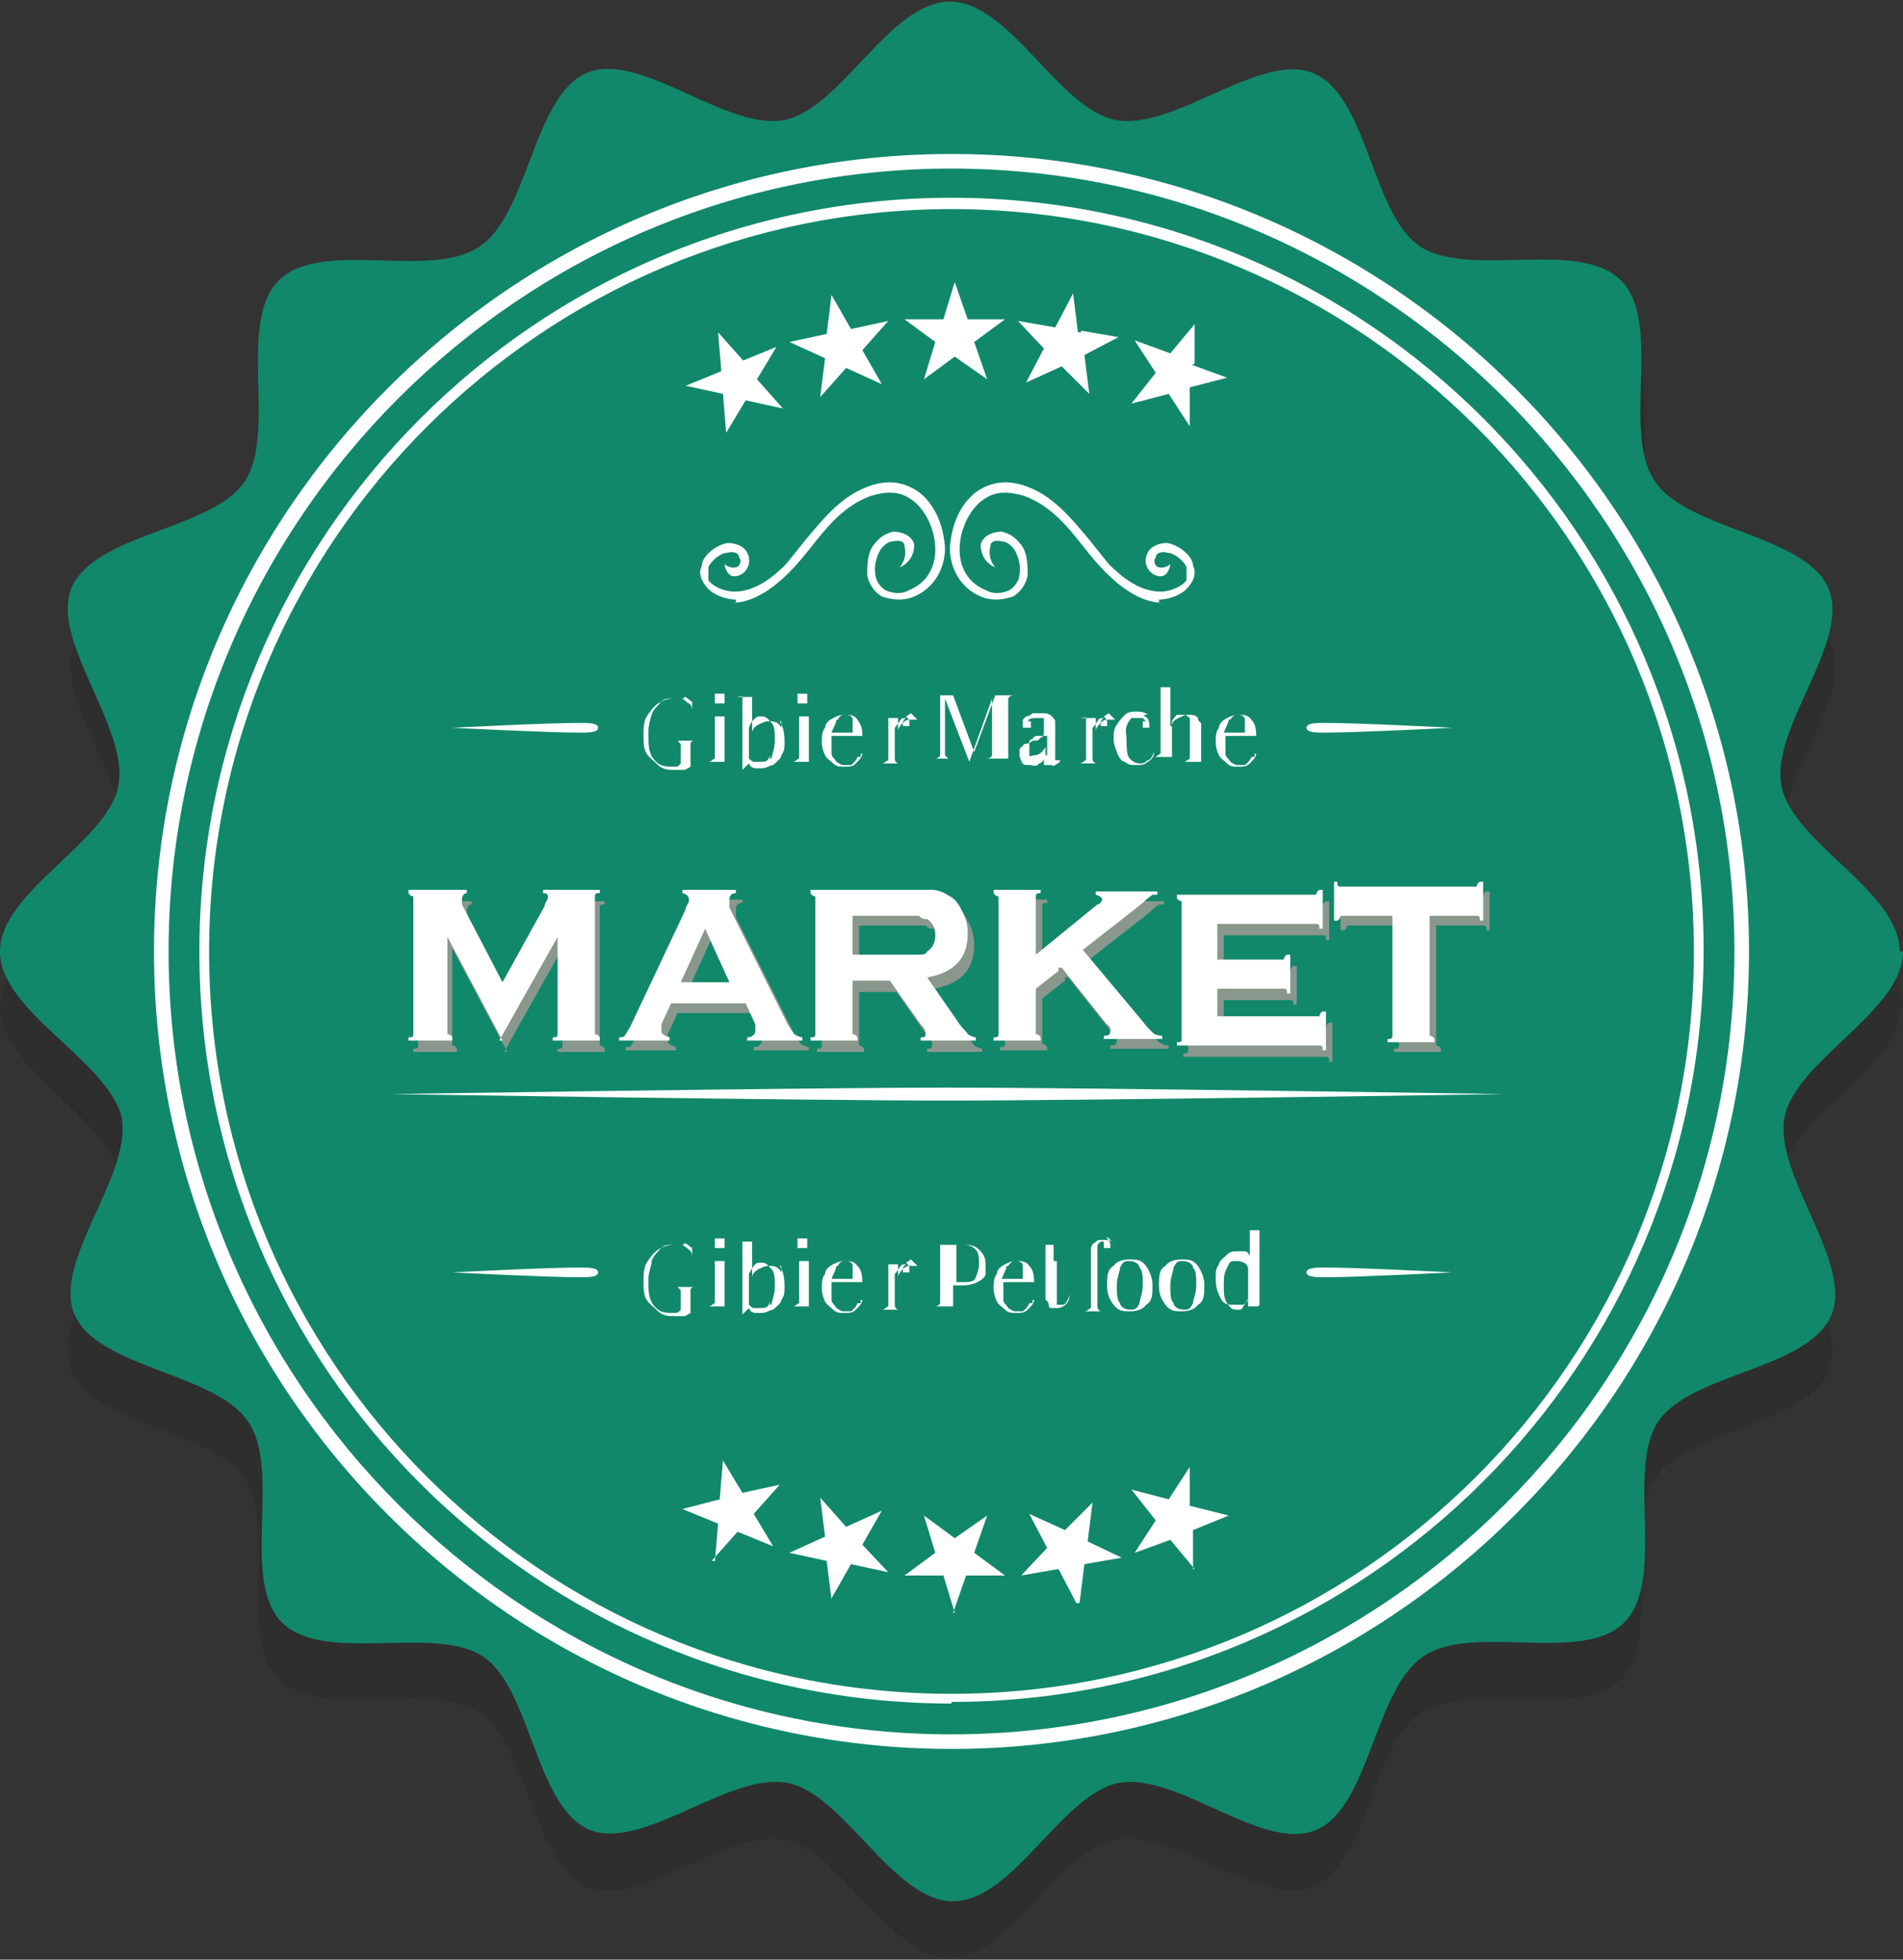 <?xml version="1.0" encoding="UTF-8"?>
<svg xmlns="http://www.w3.org/2000/svg" version="1.1" viewBox="0 0 117.4 120.9">
  <rect x="0" y="0" width="117.4" height="120.9" fill="#333333" stroke="none"/>
  <defs>
    <style>
      .cls-1 {
        fill: #fff;
      }

      .cls-2 {
        fill: #8a978c;
      }

      .cls-3, .cls-4 {
        isolation: isolate;
      }

      .cls-4 {
        opacity: .1;
      }

      .cls-5 {
        fill: #11886a;
      }
    </style>
  </defs>
  <!-- Generator: Adobe Illustrator 28.6.0, SVG Export Plug-In . SVG Version: 1.2.0 Build 709)  -->
  <g>
    <g id="_レイヤー_1" data-name="レイヤー_1">
      <g id="_レイヤー_1-2" data-name="_レイヤー_1">
        <g id="_レイヤー_1-2">
          <g id="uuid-09d0ada9-a500-49c7-a360-0eb8de14b5c2">
            <path class="cls-4" d="M117.4,62.2c0-3.7-6.6-6.7-7.3-10.2-.7-3.6,4.2-8.9,2.9-12.2-1.4-3.4-8.7-3.6-10.7-6.6s.5-9.8-2.1-12.4-9.4,0-12.4-2.1c-3-2-3.3-9.3-6.6-10.7-3.3-1.4-8.6,3.6-12.2,2.9-3.5-.7-6.5-7.3-10.2-7.3s-6.7,6.6-10.2,7.3c-3.6.7-8.9-4.2-12.2-2.9-3.4,1.4-3.6,8.7-6.6,10.7-3,2-9.8-.5-12.4,2.1-2.6,2.6,0,9.4-2.1,12.4-2,3-9.3,3.3-10.7,6.6-1.4,3.3,3.6,8.6,2.9,12.2C6.6,55.5,0,58.5,0,62.2s6.6,6.7,7.3,10.2c.7,3.6-4.2,8.9-2.9,12.2,1.4,3.4,8.7,3.6,10.7,6.6,2,3-.5,9.8,2.1,12.4,2.6,2.6,9.4,0,12.4,2.1,3,2,3.3,9.3,6.6,10.7,3.3,1.4,8.6-3.6,12.2-2.9,3.5.7,6.5,7.3,10.2,7.3s6.7-6.6,10.2-7.3c3.6-.7,8.9,4.2,12.2,2.9,3.4-1.4,3.6-8.7,6.6-10.7s9.8.5,12.4-2.1,0-9.4,2.1-12.4c2-3,9.3-3.3,10.7-6.6,1.4-3.3-3.6-8.6-2.9-12.2.7-3.5,7.3-6.5,7.3-10.2h.2Z"/>
            <path class="cls-5" d="M117.4,58.7c0,3.7-6.6,6.7-7.3,10.2-.7,3.6,4.2,8.9,2.9,12.2-1.4,3.4-8.7,3.6-10.7,6.6s.5,9.8-2.1,12.4-9.4,0-12.4,2.1c-3,2-3.3,9.3-6.6,10.7-3.3,1.4-8.6-3.6-12.2-2.9-3.5.7-6.5,7.3-10.2,7.3s-6.7-6.6-10.2-7.3c-3.6-.7-8.9,4.2-12.2,2.9-3.4-1.4-3.6-8.7-6.6-10.7-3-2-9.8.5-12.4-2.1-2.6-2.6,0-9.4-2.1-12.4-2-3-9.3-3.3-10.7-6.6-1.4-3.3,3.6-8.6,2.9-12.2C6.6,65.4,0,62.4,0,58.7s6.6-6.7,7.3-10.2c.7-3.6-4.2-8.9-2.9-12.2,1.4-3.4,8.7-3.6,10.7-6.6,2-3-.5-9.8,2.1-12.4,2.6-2.6,9.4,0,12.4-2.1,3-2,3.3-9.3,6.6-10.7,3.3-1.4,8.6,3.6,12.2,2.9,3.5-.7,6.5-7.3,10.2-7.3s6.7,6.6,10.2,7.3c3.6.7,8.9-4.2,12.2-2.9,3.4,1.4,3.6,8.7,6.6,10.7s9.8-.5,12.4,2.1,0,9.4,2.1,12.4c2,3,9.3,3.3,10.7,6.6,1.4,3.3-3.6,8.6-2.9,12.2.7,3.5,7.3,6.5,7.3,10.2h.2Z"/>
            <path class="cls-1" d="M58.7,107.9c-27.1,0-49.2-22.1-49.2-49.2S31.6,9.5,58.7,9.5s49.2,22.1,49.2,49.2-22.1,49.2-49.2,49.2ZM58.7,10.4c-26.6,0-48.3,21.7-48.3,48.3s21.7,48.3,48.3,48.3,48.3-21.7,48.3-48.3S85.3,10.4,58.7,10.4Z"/>
            <path class="cls-1" d="M58.7,105.1c-25.6,0-46.4-20.8-46.4-46.4S33.1,12.2,58.7,12.2s46.4,20.8,46.4,46.4-20.8,46.4-46.4,46.4h0ZM58.7,12.9c-25.2,0-45.8,20.5-45.8,45.8s20.5,45.8,45.8,45.8,45.8-20.5,45.8-45.8S83.9,12.9,58.7,12.9Z"/>
            <g class="cls-3">
              <g class="cls-3">
                <path class="cls-1" d="M45.7,22.3l2.2-.9h0l-1.2,2,1.6,1.8h0l-2.3-.5-1.2,2h0l-.2-2.4-2.3-.5h0l2.2-.9-.2-2.4h0l1.6,1.8s-.2,0-.2,0Z"/>
              </g>
            </g>
            <g class="cls-3">
              <g class="cls-3">
                <path class="cls-1" d="M52.5,20.3l2.3-.5h0l-1.6,1.8,1.2,2.1h0l-2.2-1-1.6,1.8h0l.3-2.4-2.2-1h0l2.3-.5.3-2.4h0l1.2,2.1Z"/>
              </g>
            </g>
            <g class="cls-3">
              <g class="cls-3">
                <path class="cls-1" d="M59.6,19.7h2.4l-1.9,1.4.8,2.3h0l-2-1.4-1.9,1.4h0l.7-2.3-1.9-1.4h2.4l.7-2.3h0l.8,2.3h0Z"/>
              </g>
            </g>
            <g class="cls-3">
              <g class="cls-3">
                <path class="cls-1" d="M66.7,20.4l2.3.4h0l-2.1,1.1.3,2.4h0l-1.7-1.7-2.2,1h0l1.1-2.1-1.6-1.7h0l2.3.4,1.1-2.1h0l.3,2.4h.2,0Z"/>
              </g>
            </g>
            <g class="cls-3">
              <g class="cls-3">
                <path class="cls-1" d="M73.5,22.5l2.2.8h0l-2.3.6v2.4h0l-1.3-2-2.3.6h0l1.5-1.9-1.3-2h0l2.2.8,1.5-1.8h0v2.4h0c0,.1-.2.1-.2.1Z"/>
              </g>
            </g>
            <g class="cls-3">
              <g class="cls-3">
                <path class="cls-1" d="M44.1,96.4h0l.2-2.4-2.2-.9h0l2.3-.6.2-2.4h0l1.2,2,2.3-.5h0l-1.6,1.8,1.2,2h0l-2.2-.9-1.6,1.8h.2,0Z"/>
              </g>
            </g>
            <g class="cls-3">
              <g class="cls-3">
                <path class="cls-1" d="M51.3,98.7h0l-.3-2.4-2.3-.5h0l2.2-1-.3-2.4h0l1.6,1.8,2.2-1h0l-1.2,2.1,1.6,1.7h0l-2.3-.5-1.2,2.1h0Z"/>
              </g>
            </g>
            <g class="cls-3">
              <g class="cls-3">
                <path class="cls-1" d="M58.9,99.5h0l-.7-2.3h-2.4l1.9-1.4-.7-2.3h0l1.9,1.4,2-1.4h0l-.8,2.3,1.9,1.4h-2.4l-.8,2.3h0Z"/>
              </g>
            </g>
            <g class="cls-3">
              <g class="cls-3">
                <path class="cls-1" d="M66.4,98.9h0l-1.1-2.1-2.3.4h0l1.6-1.7-1.1-2.1h0l2.2,1,1.7-1.7h0l-.3,2.4,2.1,1h0l-2.3.4-.3,2.4h-.2,0Z"/>
              </g>
            </g>
            <g class="cls-3">
              <g class="cls-3">
                <path class="cls-1" d="M73.7,96.8h0l-1.5-1.8-2.2.8h0l1.3-2-1.5-1.9h0l2.3.6,1.3-2h0v2.4l2.4.6h0l-2.2.9v2.4h0Z"/>
              </g>
            </g>
            <g class="cls-3">
              <g class="cls-3">
                <path class="cls-1" d="M42.2,43c.2,0,.3.2.5.3h0v-.4h0v1.4h0v-.5s0-.3-.2-.4-.3-.3-.5-.3h-.6c-.2,0-.5,0-.7.3-.2.2-.4.4-.5.7s-.2.7-.2,1.1c0,.7,0,1.2.3,1.6s.6.5,1.1.5.4,0,.6-.2h0v-1.2l-.2-.2h-.4,1.4s-.2,0-.2.2h0v1.6h0v-.2h0s-.3.2-.4.2h-.5c-.4,0-.8,0-1.1-.3s-.5-.4-.7-.7-.2-.7-.2-1.1,0-.9.2-1.2.4-.6.7-.8.6-.3,1-.3h.6v.3-.4Z"/>
                <path class="cls-1" d="M44.7,46.7v.3h.4-1.4c.2,0,.3-.2.4-.2v-2.6h-.4,1v2.6h0ZM44.7,42.8v.6h-.6v-.6h.6Z"/>
                <path class="cls-1" d="M48.1,44.5c.2.3.3.7.3,1.2s0,.6-.2.9c0,.2-.3.4-.5.6-.2,0-.4.2-.7.2h-.4s-.3,0-.4-.3l-.4.4h0v-4.5c0-.1-.2,0-.4,0h1v2.2c0-.2.2-.4.4-.5s.4-.2.6-.2c.3,0,.6,0,.8.4v-.4ZM47.6,46.8c0-.2.2-.6.2-1.1s0-.9-.2-1.1-.3-.4-.6-.4-.3,0-.5.2-.2.3-.3.5v1.9s.2.2.3.2h.4c.3,0,.5,0,.6-.4v.2h0Z"/>
                <path class="cls-1" d="M49.9,46.7v.3h.4-1.4c.2,0,.3-.2.4-.2v-2.6h-.4,1v2.6h0ZM49.8,42.8v.6h-.6v-.6h.6Z"/>
                <path class="cls-1" d="M53.2,46.5c0,.2-.2.4-.4.6-.2.2-.4.2-.7.2s-.5,0-.7-.2-.4-.3-.5-.5-.2-.5-.2-.8,0-.7.2-.9c0-.3.3-.5.5-.6s.4-.2.7-.2.6,0,.8.3.3.5.3,1h-1.9v1.1c0,.2.2.3.3.5,0,0,.3.2.4.2h.5s.3-.2.4-.5h.2v-.2ZM51.6,44.4c0,.2-.2.5-.3.8h1.3v-.8c0-.2-.2-.3-.4-.3s-.4,0-.5.3h0Z"/>
              </g>
              <g class="cls-3">
                <path class="cls-1" d="M55.9,44.2s.2.2.2.3v.3h-.4v-.2c0,0,0-.2.2-.3h0c-.2,0-.3,0-.4.2,0,0-.2.3-.3.4v1.8c0,.2,0,.3.2.4h.5-1.5c.2,0,.3-.2.4-.2v-2.6h-.4,1v.8c0-.2.2-.4.3-.5.2-.2.3-.2.5-.2h.4l-.4-.4-.3.2Z"/>
              </g>
              <g class="cls-3">
                <path class="cls-1" d="M62.2,43.2h0v3.6h.3-1.6s.2,0,.3-.2,0,0,0,0v-3.5l-1.4,3.9h0l-1.5-3.9v3.5l.2.2h.4-1.2s.2,0,.3-.2v-3.7h-.3,1.1l1.3,3.5,1.3-3.5h1.1s-.2,0-.3.2h0Z"/>
              </g>
              <g class="cls-3">
                <path class="cls-1" d="M63.1,47.1s-.2-.3-.2-.5v-.4l.3-.3s.3,0,.5-.2c.2,0,.4,0,.5-.2,0,0,.2,0,.2-.3v-.9h-.4c-.3,0-.5,0-.6.2h.2v.4h-.5v-.5l.2-.2s.2,0,.4-.2h.5c.3,0,.5,0,.7.2,0,0,.2.2.2.3v2.4h.3c0,.2-.2.2-.3.3s-.2,0-.3,0h-.4v-.4c0,.2-.3.3-.4.4s-.3,0-.5,0-.4,0-.6-.2l.3.2h0ZM64.6,46.6v-1.2h-.5c-.2,0-.3,0-.4.2,0,0-.2,0-.2.2v.8c0,.1.2,0,.3,0,.3,0,.5-.2.7-.5v.5Z"/>
              </g>
              <g class="cls-3">
                <path class="cls-1" d="M68.1,44.2s.2.2.2.3v.3h-.4v-.2c0,0,0-.2.2-.3h0c-.2,0-.3,0-.4.2s-.2.3-.3.4v1.8c0,.2,0,.3.2.4h.5-1.5c.2,0,.3-.2.4-.2v-2.6c0-.1-.2,0-.4,0h1v.8c0-.2.2-.4.3-.5.2-.2.3-.2.5-.2h.4l-.4-.4-.3.2Z"/>
              </g>
              <g class="cls-3">
                <path class="cls-1" d="M70.6,44.2c.2,0,.3.3.3.5v.2h-.4v-.4h.2l-.2-.2h-.7s-.2.2-.3.5,0,.5,0,.9,0,.9.2,1.1c.2.2.4.3.6.3s.3,0,.5-.2c.2,0,.3-.3.4-.5h0c0,.3-.2.5-.4.6-.2.2-.4.2-.7.2s-.5,0-.7-.2c-.2,0-.4-.3-.5-.6s-.2-.5-.2-.8,0-.6.2-.9.3-.4.5-.6.5-.2.7-.2.5,0,.7.2h-.2,0Z"/>
                <path class="cls-1" d="M72.3,44.8c0-.3.2-.4.4-.5s.4-.2.6-.2.5,0,.6.2c0,0,0,.2.2.3v2.4h.4-1.4l.3-.2v-2.5s-.2-.2-.4-.2h-.4c0,0-.2.2-.3.4v2.2h.3-1.4c.2,0,.3-.2.4-.2v-4.1h-.4,1v2.2h0v.2Z"/>
                <path class="cls-1" d="M77.5,46.5c0,.2-.2.4-.4.6-.2.2-.4.2-.7.2s-.5,0-.7-.2-.4-.3-.5-.5-.2-.5-.2-.8,0-.7.2-.9c0-.3.3-.5.5-.6s.4-.2.7-.2.6,0,.8.3c.2.2.3.5.3,1h-1.9v1.1c0,.2.2.3.3.5,0,0,.3.2.4.2h.5s.3-.2.4-.5h.2v-.2ZM75.8,44.4c0,.2-.2.5-.3.8h1.3v-.8c0-.2-.2-.3-.4-.3s-.3,0-.5.3h0Z"/>
              </g>
            </g>
            <path class="cls-1" d="M81.8,45.2c-.6,0-1.2,0-1.2-.3s.6-.3,1.2-.3c2,0,7.8.3,7.8.3,0,0-5.9.3-7.8.3Z"/>
            <path class="cls-1" d="M35.7,45.2c.6,0,1.2,0,1.2-.3s-.6-.3-1.2-.3c-2,0-7.8.3-7.8.3,0,0,5.9.3,7.8.3Z"/>
            <g class="cls-3">
              <g class="cls-3">
                <path class="cls-1" d="M42.2,76.7c.2,0,.3.2.5.3h0v-.4h0v1.4h0v-.5s0-.3-.2-.4c0,0-.3-.3-.5-.3h-.6c-.2,0-.5,0-.7.3-.2.2-.4.4-.5.7,0,.3-.2.7-.2,1.1,0,.7,0,1.2.3,1.6s.6.5,1.1.5.4,0,.6-.2h0v-1.2l-.2-.2h-.4,1.4s-.2,0-.2.2h0v1.6h0v-.2h0s-.3.2-.4.2h-.5c-.4,0-.8,0-1.1-.3s-.5-.4-.7-.7c-.2-.3-.2-.7-.2-1.1s0-.9.2-1.2c.2-.3.4-.6.7-.8.3-.2.6-.3,1-.3h.6v.3-.4Z"/>
                <path class="cls-1" d="M44.7,80.3v.3h.4-1.4c.2,0,.3-.2.4-.2v-2.6h-.4,1v2.6h0ZM44.7,76.4v.6h-.6v-.6h.6Z"/>
                <path class="cls-1" d="M48.1,78.1c.2.3.3.7.3,1.2s0,.6-.2.9c0,.2-.3.4-.5.6-.2,0-.4.2-.7.2h-.4s-.3,0-.4-.3l-.4.4h0v-4.5c0,0-.2,0-.4,0h1v2.2c0-.2.2-.4.4-.5s.4-.2.6-.2c.3,0,.6,0,.8.4v-.4ZM47.6,80.5c0-.2.2-.6.2-1.1s0-.9-.2-1.1-.3-.4-.6-.4-.3,0-.5.2c0,0-.2.3-.3.5v1.9s.2.2.3.2h.4c.3,0,.5,0,.6-.4v.2h0Z"/>
                <path class="cls-1" d="M49.9,80.3v.3h.4-1.4c.2,0,.3-.2.4-.2v-2.6h-.4,1v2.6h0ZM49.8,76.4v.6h-.6v-.6h.6Z"/>
                <path class="cls-1" d="M53.2,80.2c0,.2-.2.4-.4.6s-.4.2-.7.2-.5,0-.7-.2-.4-.3-.5-.5-.2-.5-.2-.8,0-.7.2-.9c0-.3.3-.5.5-.6s.4-.2.7-.2.6,0,.8.3c.2.2.3.5.3,1h-1.9v1.1c0,.2.2.3.3.5,0,0,.3.2.4.2h.5s.3-.2.4-.5h.2v-.2ZM51.6,78.1c0,.2-.2.5-.3.8h1.3v-.8c0-.2-.2-.3-.4-.3s-.4,0-.5.3h0Z"/>
              </g>
              <g class="cls-3">
                <path class="cls-1" d="M55.9,77.9s.2.2.2.3v.3h-.4v-.2s0-.2.2-.3h0c-.2,0-.3,0-.4.2,0,0-.2.3-.3.4v1.8c0,.2,0,.3.2.4h.5-1.5c.2,0,.3-.2.4-.2v-2.6h-.4,1v.8c0-.2.2-.4.3-.5.2-.2.3-.2.5-.2h.4l-.4-.4-.3.2Z"/>
              </g>
              <g class="cls-3">
                <path class="cls-1" d="M58.8,79.2v1.4h.6-1.7s.2,0,.3-.2,0,0,0,0v-3.6h-.3,1.6c.5,0,.8,0,1.1.3s.4.5.4.9v.6c0,.2-.3.4-.5.5s-.5.2-.9.2h-.6ZM59,76.8v2.3h.4c.4,0,.7,0,.8-.3s.2-.5.2-.8,0-.7-.2-.9c-.2-.2-.4-.3-.8-.3s-.2,0-.3,0h-.1Z"/>
              </g>
              <g class="cls-3">
                <path class="cls-1" d="M63.8,80.2c0,.2-.2.4-.4.6s-.4.2-.7.2-.5,0-.7-.2-.4-.3-.5-.5-.2-.5-.2-.8,0-.7.2-.9c0-.3.3-.5.5-.6s.4-.2.7-.2.6,0,.8.3c.2.2.3.5.3,1h-1.9v1.1c0,.2.2.3.3.5,0,0,.3.2.4.2h.5s.3-.2.4-.5h.2v-.2ZM62.1,78.1c0,.2-.2.5-.3.8h1.3v-.8c0-.2-.2-.3-.4-.3s-.3,0-.5.3h0Z"/>
                <path class="cls-1" d="M65.2,77.8h.9-.9v2.7h.3c.1,0,.2,0,.3-.2,0,0,.2-.3.2-.5h0c0,.6-.4.9-.8.9s-.2,0-.3,0-.2,0-.2-.2c0,0,0-.2-.2-.3v-2.5h-.6.6v-.9h.5v1h.2Z"/>
              </g>
              <g class="cls-3">
                <path class="cls-1" d="M68.3,76.4s.2.2.2.4,0,.2,0,.2h-.4v-.4h.2-.4l-.2.2v1.4h.6-.6v2.3c0,.2,0,.3.2.4h.5-1.5c.2,0,.3-.2.4-.2v-2.7h-.5.5v-.8c0-.2,0-.4.2-.5,0,0,.2-.2.3-.2h.4s.4,0,.5.2l-.4-.4h0Z"/>
              </g>
              <g class="cls-3">
                <path class="cls-1" d="M70.7,78.1c.2.3.4.7.4,1.2s0,1-.4,1.2c-.2.3-.6.4-1,.4s-.7,0-1-.4-.4-.7-.4-1.2,0-1,.4-1.2c.2-.3.6-.4,1-.4s.7,0,1,.4ZM69.1,78.2c0,.2-.2.6-.2,1.1s0,.9.2,1.1c0,.2.3.4.6.4s.4,0,.6-.4c0-.2.2-.6.2-1.1s0-.9-.2-1.1c0-.2-.3-.4-.6-.4s-.4,0-.6.4Z"/>
                <path class="cls-1" d="M73.9,78.1c.2.3.4.7.4,1.2s0,1-.4,1.2c-.2.3-.6.4-1,.4s-.7,0-1-.4-.4-.7-.4-1.2,0-1,.4-1.2c.2-.3.6-.4,1-.4s.7,0,1,.4ZM72.4,78.2c0,.2-.2.6-.2,1.1s0,.9.2,1.1c0,.2.3.4.6.4s.4,0,.6-.4c0-.2.2-.6.2-1.1s0-.9-.2-1.1c0-.2-.3-.4-.6-.4s-.4,0-.6.4Z"/>
                <path class="cls-1" d="M77.6,80.6h.4-1v-.5c0,.2-.2.3-.3.4h-.5c-.4,0-.7,0-.9-.4s-.3-.7-.3-1.2,0-.6.2-.9c0-.2.3-.4.5-.6s.4-.2.7-.2h.4s.2,0,.3.3v-1.6h-.4,1v4.6h0ZM76.7,80.6s.2-.3.3-.5v-1.8c0-.3-.3-.5-.7-.5s-.4,0-.6.4-.2.6-.2,1.1,0,.8.2,1.1.3.4.6.4.3,0,.4-.2Z"/>
              </g>
            </g>
            <path class="cls-1" d="M81.8,78.8c-.6,0-1.2,0-1.2-.3s.6-.3,1.2-.3c2,0,7.8.3,7.8.3,0,0-5.9.3-7.8.3Z"/>
            <path class="cls-1" d="M35.7,78.8c.6,0,1.2,0,1.2-.3s-.6-.3-1.2-.3c-2,0-7.8.3-7.8.3,0,0,5.9.3,7.8.3Z"/>
            <path class="cls-1" d="M58.5,67.9c-8.6,0-34.4-.4-34.4-.4,0,0,25.8-.4,34.4-.4s34.3.4,34.3.4c0,0-25.7.4-34.3.4Z"/>
            <path class="cls-1" d="M71.4,37c.7,0,1.6-.3,2-.9.3-.4.4-.8.2-1.2,0-.6-.9-1.3-1.6-1.4-.5,0-1,.2-1.2.6-.3.6,0,1.2.5,1.4.8.3.9-.7.9-.7,0,0-.3.3-.7.2-.2,0-.4-.4-.2-.6,0-.3.4-.4.7-.3.5,0,1.1.6,1.2.9v.8c-.3.4-1,.7-1.6.7-1.3,0-2.4-.9-3.2-1.7-.4-.5-.8-1-1.2-1.5-1.1-1.3-2.2-2.7-3.9-3.3-1.1-.4-2.1-.3-3,.3-1,.7-1.6,2-1.7,3.5,0,1.3.7,2.5,1.9,3,.7.3,1.4.2,2,0,.5-.3.8-.8.9-1.3,0-.6,0-1.5-.5-2-.3-.4-.7-.6-1.1-.7-.6,0-1.2.3-1.3.8,0,1.1.9,1.4.9,1.4,0,0-.5-.5-.3-1.3,0-.3.3-.4.7-.3.3,0,.5.2.7.4.3.4.5,1.1.4,1.6,0,.4-.3.8-.6,1-.4.2-1,.3-1.5,0-1-.4-1.6-1.3-1.6-2.5s.6-2.5,1.5-3.1c.7-.5,1.5-.5,2.5-.2,1.6.6,2.6,1.8,3.7,3.2.4.5.8,1,1.3,1.5.8.8,2.1,1.9,3.6,1.9h-.3v-.2Z"/>
            <path class="cls-1" d="M45.5,37c-.7,0-1.6-.3-2-.9-.3-.4-.4-.8-.2-1.2,0-.6.9-1.3,1.6-1.4.5,0,1,.2,1.2.6.3.6,0,1.2-.5,1.4-.8.3-.9-.7-.9-.7,0,0,.3.3.7.2.2,0,.4-.4.2-.6,0-.3-.4-.4-.7-.3-.5,0-1.1.6-1.2.9v.8c.3.4,1,.7,1.6.7,1.3,0,2.4-.9,3.2-1.7.4-.5.8-1,1.2-1.5,1.1-1.3,2.2-2.7,3.9-3.3,1.1-.4,2.1-.3,3,.3,1,.7,1.6,2,1.7,3.5,0,1.3-.7,2.5-1.9,3-.7.3-1.4.2-2,0-.5-.3-.8-.8-.9-1.3,0-.6,0-1.5.5-2,.3-.4.7-.6,1.1-.7.6,0,1.2.3,1.3.8,0,1.1-.9,1.4-.9,1.4,0,0,.5-.5.3-1.3,0-.3-.3-.4-.7-.3-.3,0-.5.2-.7.4-.3.4-.5,1.1-.4,1.6,0,.4.3.8.6,1,.4.2,1,.3,1.5,0,1-.4,1.6-1.3,1.6-2.5s-.6-2.5-1.5-3.1c-.7-.5-1.5-.5-2.5-.2-1.6.6-2.6,1.8-3.7,3.2-.4.5-.8,1-1.3,1.5-.8.8-2.1,1.9-3.6,1.9h.3v-.2Z"/>
          </g>
          <g id="uuid-fecea6d6-df87-4045-a0bd-ca79b77c3c84">
            <path class="cls-2" d="M31.3,64.9l-3.4-6.4v6s.2,0,.3.2v.2h-2.7v-.2c.2,0,.3,0,.3-.2v-8.5s-.2,0-.3-.2v-.2h3.6v.2c-.2,0-.3.2-.3.4v.3l2.5,4.8,2.6-4.7c0-.2.2-.4.2-.5,0-.2,0-.3-.3-.3v-.2h3.5v.2c-.2,0-.3,0-.3.2v8.5s.2,0,.3.2v.2h-2.9v-.2c.2,0,.3,0,.3-.2v-6l-3.6,6.4h.2Z"/>
            <path class="cls-2" d="M46,62.5h-4.2l-.6,1.3v.4c0,.2.2.3.5.4v.2h-3.1v-.2c.2,0,.3,0,.4-.2,0,0,.2-.3.3-.5l3.4-7.2c0-.2.2-.4.2-.5,0-.2,0-.4-.4-.5v-.2h3.3v.2c-.3,0-.4.2-.4.4v.5l3.6,7.2c.2.3.3.5.4.6,0,0,.3.2.5.2v.2h-3.4v-.2c.3,0,.5-.2.5-.4v-.4l-.6-1.3h-.4ZM45.4,61.2l-1.5-3.3-1.5,3.3h3.1,0Z"/>
            <path class="cls-2" d="M53,61.1v3.4s.2,0,.3.2v.2h-2.9v-.2c.2,0,.3,0,.3-.2v-8.5s-.2,0-.3-.2v-.2h7.5c.4,0,.8.2,1.1.4.4.2.6.6.8,1s.3.8.3,1.3c0,1.5-.8,2.4-2.5,2.7l1.8,2.6c.3.5.6.7.7.9,0,0,.3.2.5.2v.2h-3.4v-.2c.2,0,.3,0,.3-.2s0-.3-.3-.6l-1.9-2.7h-2.5l.2-.2h0ZM53,59.5h4.1c.2,0,.4,0,.5-.2.3-.2.5-.5.5-1s-.2-.8-.5-1c-.2,0-.3,0-.5-.2h-4.1v2.4Z"/>
            <path class="cls-2" d="M65.7,60.5l-1.4,1.1v2.8s.2,0,.3.2v.2h-2.9v-.2c.2,0,.3,0,.3-.2v-8.5s-.2,0-.3-.2v-.2h2.9v.2c-.2,0-.3,0-.3.2v3.6l3.8-3.1c.2,0,.3-.3.3-.3,0,0,0-.2-.4-.3v-.2h3.8v.2h-.3s-.3.2-.6.5l-.5.4-3.2,2.5,3.6,4.3c.3.4.6.7.7.8,0,0,.3.2.6.2v.2h-3.6v-.2c.2,0,.4,0,.4-.3s0-.2-.3-.5l-2.7-3.4h-.2v.2Z"/>
            <path class="cls-2" d="M75.5,60.8v2.6h6.3s0-.2.2-.3h.2v2.4h-.2c0-.2,0-.3-.2-.3h-8.8v-.2c.2,0,.3,0,.3-.2v-8.5s-.2,0-.3-.2v-.2h8.6s0-.2.2-.3h.2v2.4h-.2c0-.2,0-.3-.2-.3h-6.1v2.2h4.1c0,0,0-.2.2-.3h.2v2.4h-.2c0-.2,0-.3-.2-.3h-4.1v-.9Z"/>
            <path class="cls-2" d="M88.6,57.1v7.4s.2,0,.3.2v.2h-2.9v-.2c.2,0,.3,0,.3-.2v-7.4h-3.2c0,0,0,.2-.2.3h-.2v-2.4h.2c0,.2,0,.3.2.3h8.4c0,0,0-.2.2-.3h.2v2.4h-.2c0-.2,0-.3-.2-.3h-3.2.3,0Z"/>
          </g>
          <g id="uuid-78969637-9216-4b66-823f-56fe46da7d37">
            <path class="cls-1" d="M31,64.2l-3.4-6.4v6s.2,0,.3.2v.2h-2.7v-.2c.2,0,.3,0,.3-.2v-8.5s-.2,0-.3-.2v-.2h3.6v.2c-.2,0-.3.2-.3.4v.3l2.5,4.8,2.6-4.7c0-.2.2-.4.2-.5,0-.2,0-.3-.3-.3v-.2h3.5v.2c-.2,0-.3,0-.3.2v8.5s.2,0,.3.2v.2h-2.9v-.2c.2,0,.3,0,.3-.2v-6l-3.6,6.4h.2Z"/>
            <path class="cls-1" d="M45.6,61.9h-4.2l-.6,1.3v.4c0,.2.2.3.5.4v.2h-3.1v-.2c.2,0,.3,0,.4-.2,0,0,.2-.3.3-.5l3.4-7.2c0-.2.2-.4.2-.5,0-.2,0-.4-.4-.5v-.2h3.3v.2c-.3,0-.4.2-.4.4v.5l3.6,7.2c.2.3.3.5.4.6,0,0,.3.2.5.2v.2h-3.4v-.2c.3,0,.5-.2.5-.4v-.4l-.6-1.3h-.4ZM45,60.6l-1.5-3.3-1.5,3.3h3.1,0Z"/>
            <path class="cls-1" d="M52.6,60.4v3.4s.2,0,.3.2v.2h-2.9v-.2c.2,0,.3,0,.3-.2v-8.5s-.2,0-.3-.2v-.2h7.5c.4,0,.8.2,1.1.4.4.2.6.6.8,1s.3.8.3,1.3c0,1.5-.8,2.4-2.5,2.7l1.8,2.6c.3.5.6.7.7.9,0,0,.3.2.5.2v.2h-3.4v-.2c.2,0,.3,0,.3-.2s0-.3-.3-.6l-1.9-2.7h-2.5l.2-.2h0ZM52.6,58.9h4.1c.2,0,.4,0,.5-.2.3-.2.5-.5.5-1s-.2-.8-.5-1c-.2,0-.3,0-.5-.2h-4.1v2.4Z"/>
            <path class="cls-1" d="M65.3,59.9l-1.4,1.1v2.8s.2,0,.3.2v.2h-2.9v-.2c.2,0,.3,0,.3-.2v-8.5s-.2,0-.3-.2v-.2h2.9v.2c-.2,0-.3,0-.3.2v3.6l3.8-3.1c.2,0,.3-.3.3-.3,0,0,0-.2-.4-.3v-.2h3.8v.2h-.3s-.3.2-.6.5l-.5.4-3.2,2.5,3.6,4.3c.3.4.6.7.7.8s.3.2.6.2v.2h-3.6v-.2c.2,0,.4,0,.4-.3s0-.2-.3-.5l-2.7-3.4h-.2v.2Z"/>
            <path class="cls-1" d="M75.1,60.1v2.6h6.3s0-.2.2-.3h.2v2.4h-.2c0-.2,0-.3-.2-.3h-8.8v-.2c.2,0,.3,0,.3-.2v-8.5s-.2,0-.3-.2v-.2h8.6s0-.2.2-.3h.2v2.4h-.2c0-.2,0-.3-.2-.3h-6.1v2.2h4.1c0,0,0-.2.2-.3h.2v2.4h-.2c0-.2,0-.3-.2-.3h-4.1v-.9Z"/>
            <path class="cls-1" d="M88.2,56.5v7.4s.2,0,.3.2v.2h-2.9v-.2c.2,0,.3,0,.3-.2v-7.4h-3.2c0,0,0,.2-.2.3h-.2v-2.4h.2c0,.2,0,.3.2.3h8.4c0,0,0-.2.2-.3h.2v2.4h-.2c0-.2,0-.3-.2-.3h-3.2.3,0Z"/>
          </g>
        </g>
      </g>
    </g>
  </g>
</svg>